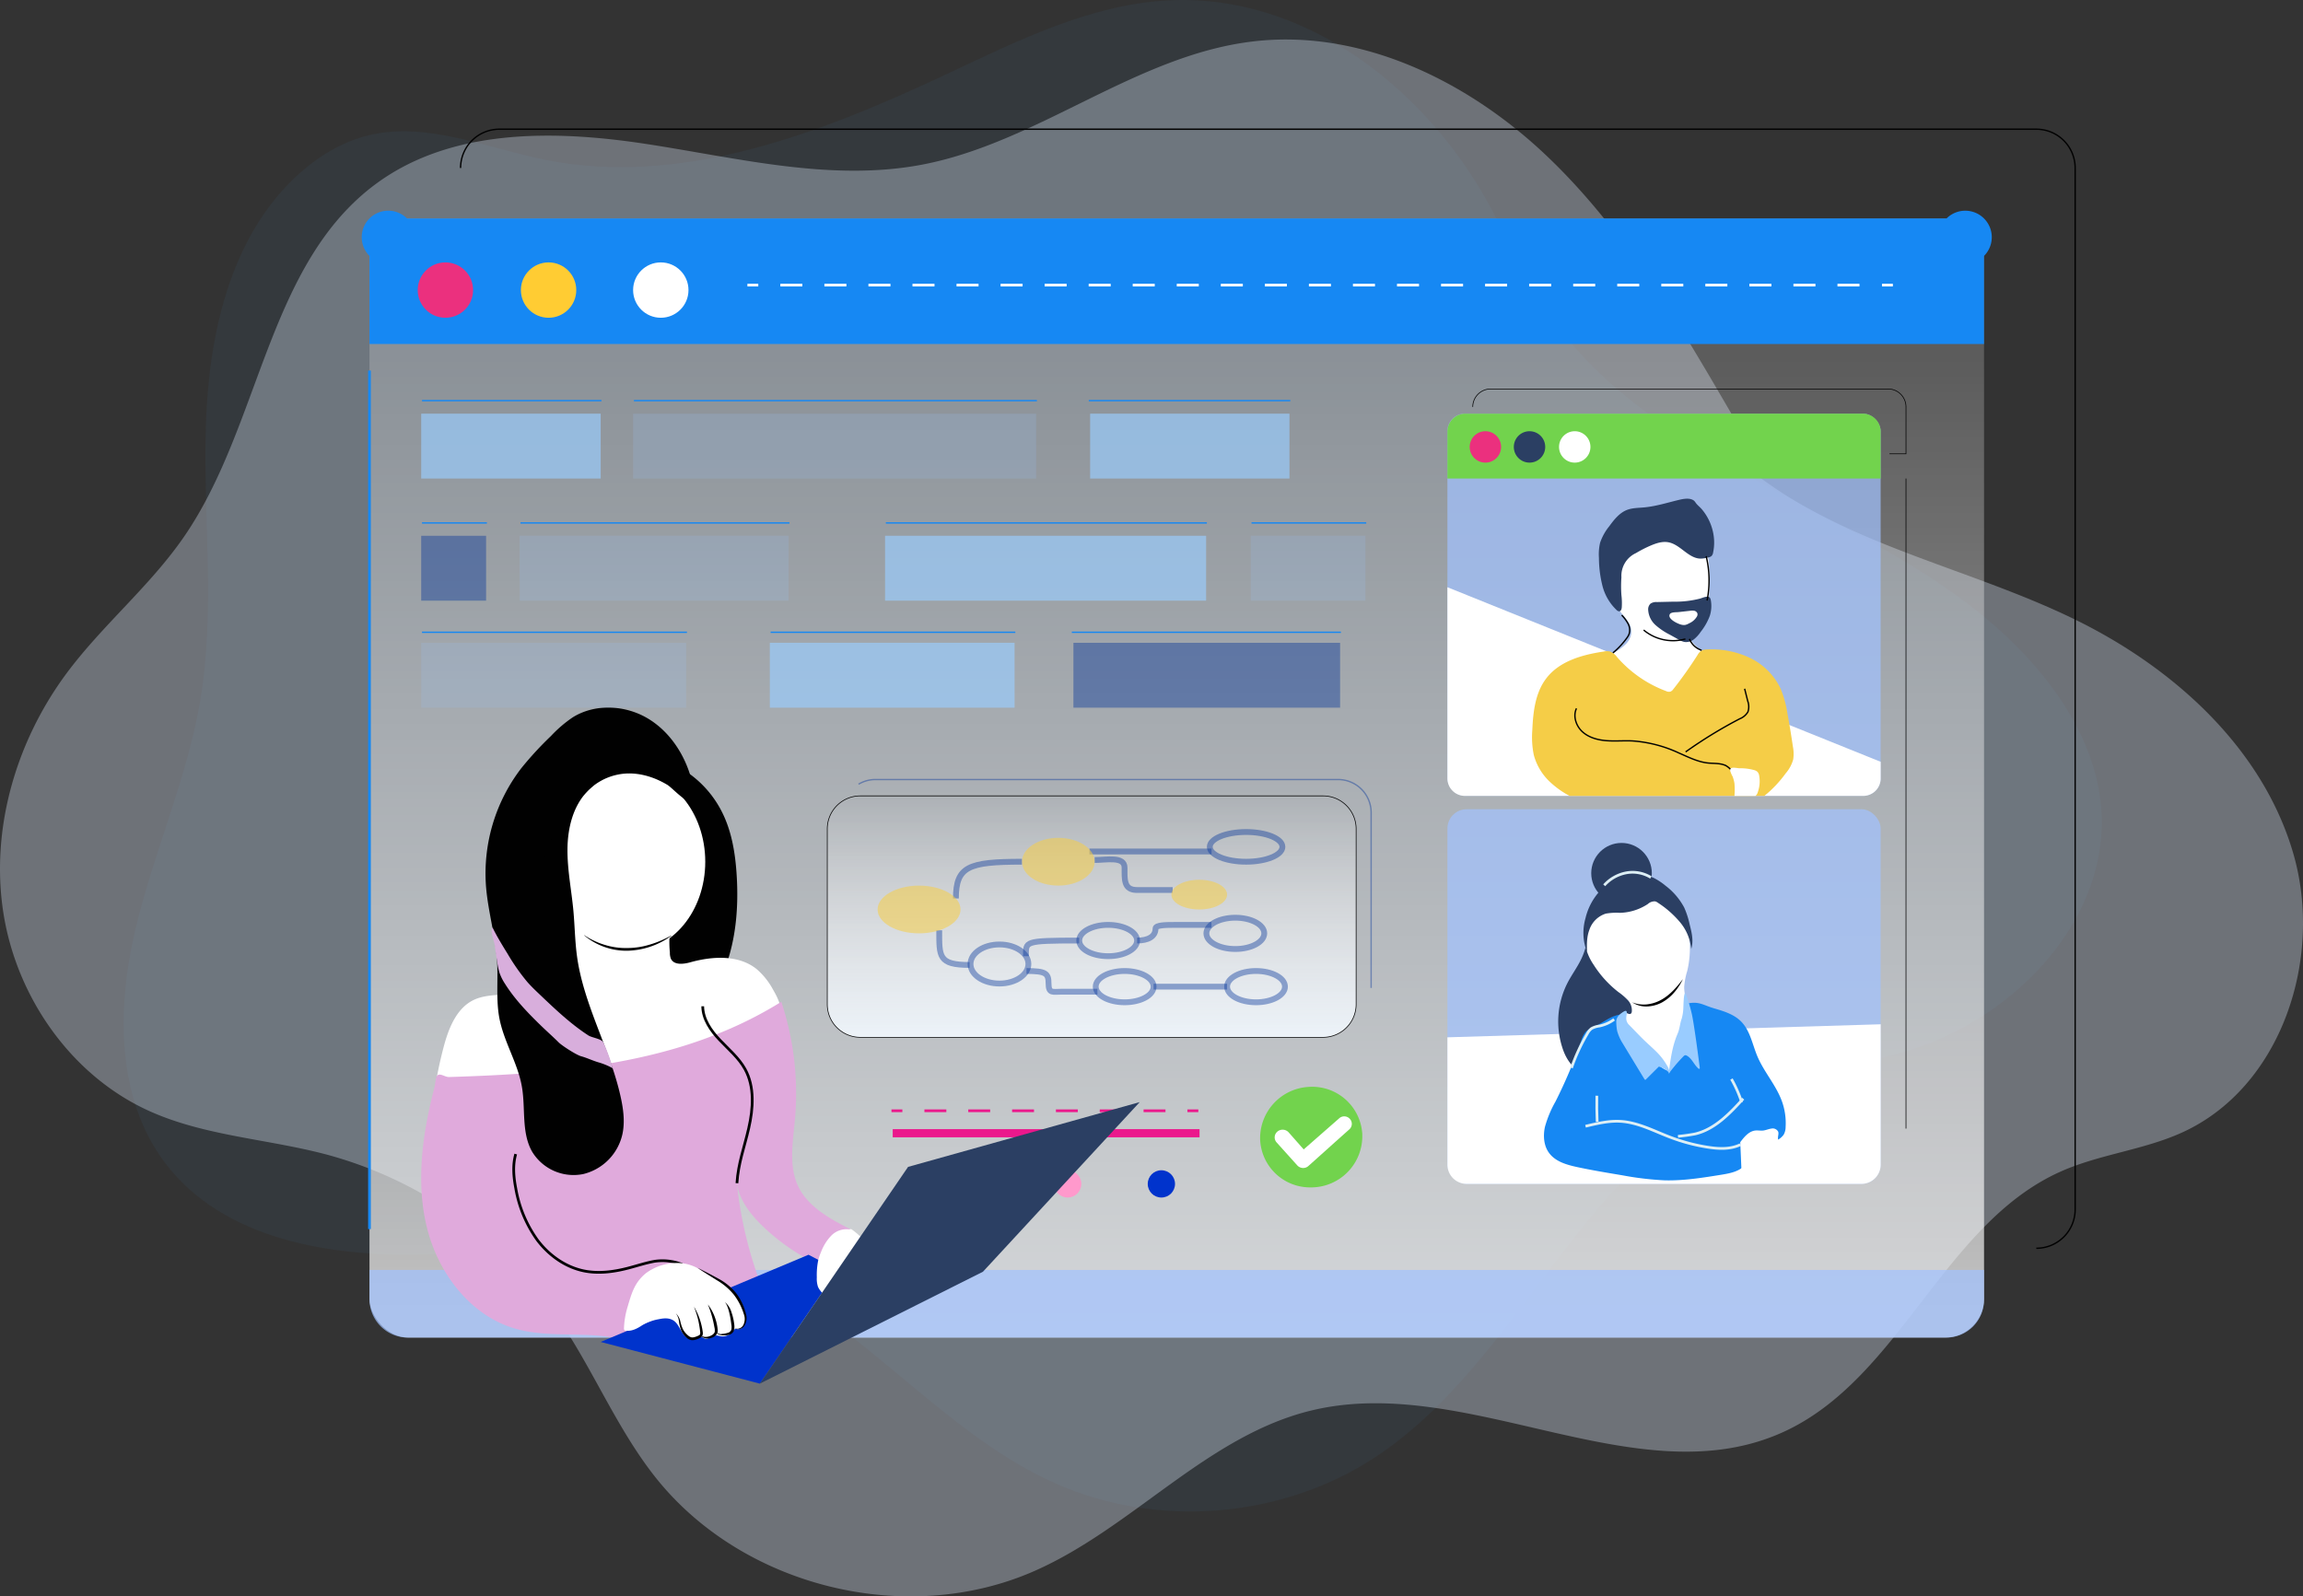 <?xml version="1.0" encoding="UTF-8" standalone="no"?>
<svg
   id="_1"
   data-name="1"
   viewBox="0 0 845.968 586.567"
   version="1.1"
   sodipodi:docname="it-jobs-in-canada.svg"
   width="845.968"
   height="586.567"
   inkscape:version="1.1.1 (3bf5ae0d25, 2021-09-20)"
   xmlns:inkscape="http://www.inkscape.org/namespaces/inkscape"
   xmlns:sodipodi="http://sodipodi.sourceforge.net/DTD/sodipodi-0.dtd"
   xmlns="http://www.w3.org/2000/svg"
   xmlns:svg="http://www.w3.org/2000/svg">
  <rect x="0" y="0" width="845.968" height="586.567" fill="#333333" stroke="none"/>
  <sodipodi:namedview
     id="namedview1312"
     pagecolor="#ffffff"
     bordercolor="#666666"
     borderopacity="1.0"
     inkscape:pageshadow="2"
     inkscape:pageopacity="0.0"
     inkscape:pagecheckerboard="0"
     showgrid="false"
     inkscape:zoom="0.85254219"
     inkscape:cx="456.86889"
     inkscape:cy="256.2923"
     inkscape:window-width="1920"
     inkscape:window-height="991"
     inkscape:window-x="-9"
     inkscape:window-y="-9"
     inkscape:window-maximized="1"
     inkscape:current-layer="_1" />
  <defs
     id="defs1081">
    <style
       id="style1069">.cls-1{fill:#46a3fd;opacity:0.05;}.cls-1,.cls-5{isolation:isolate;}.cls-2{fill:#e1ebfd;fill-opacity:0.34;}.cls-3{fill:url(#Degradado_sin_nombre_12);}.cls-11,.cls-17,.cls-22,.cls-23,.cls-24,.cls-25,.cls-26,.cls-29,.cls-31,.cls-32,.cls-33,.cls-35,.cls-36,.cls-4{fill:none;}.cls-11,.cls-17,.cls-21,.cls-29,.cls-4{stroke:#010101;}.cls-11,.cls-17,.cls-21,.cls-22,.cls-23,.cls-24,.cls-25,.cls-26,.cls-29,.cls-31,.cls-32,.cls-33,.cls-35,.cls-36,.cls-4{stroke-miterlimit:10;}.cls-22,.cls-35,.cls-4{stroke-width:0.5px;}.cls-5{fill:#a1c2ff;opacity:0.7;}.cls-6{fill:#1688f3;}.cls-7{fill:#eb307e;}.cls-8{fill:#fc3;}.cls-9{fill:#fff;}.cls-10{fill:#72d34d;}.cls-11,.cls-21{stroke-width:0.25px;}.cls-12{fill:#2b3f63;}.cls-13{fill:#010101;}.cls-14{fill:#e0aadc;}.cls-15{fill:#d8aedc;}.cls-16{fill:#03c;}.cls-17,.cls-25,.cls-26,.cls-31,.cls-32,.cls-33{stroke-width:1px;}.cls-18,.cls-30{fill:#9cf;}.cls-18{opacity:0.66;}.cls-19{fill:#039;}.cls-19,.cls-22,.cls-23{opacity:0.41;}.cls-20{fill:#94c3ff;opacity:0.17;}.cls-21{fill:url(#Degradado_sin_nombre_11);}.cls-22,.cls-23{stroke:#039;}.cls-23{stroke-width:2.14px;}.cls-24,.cls-25,.cls-26{stroke:#eb188c;}.cls-24{stroke-width:3px;}.cls-26{stroke-dasharray:8.05 8.05;}.cls-27{fill:#f9c;}.cls-28,.cls-34{fill:#f5cd47;}.cls-29{stroke-width:0.5px;}.cls-31{stroke:#ddeff5;}.cls-32,.cls-33{stroke:#fff;}.cls-33{stroke-dasharray:8.09 8.09;}.cls-34{opacity:0.55;}.cls-35,.cls-36{stroke:#1688f3;}</style>
    <linearGradient
       id="Degradado_sin_nombre_12"
       x1="527.25"
       y1="328.26"
       x2="527.25"
       y2="681.87"
       gradientUnits="userSpaceOnUse"
       gradientTransform="translate(-94.987,-196.715)">
      <stop
         offset="0"
         stop-color="#fff"
         stop-opacity="0.2"
         id="stop1071" />
      <stop
         offset="1"
         stop-color="#fff"
         stop-opacity="0.7"
         id="stop1073" />
    </linearGradient>
    <linearGradient
       id="Degradado_sin_nombre_11"
       x1="495.99"
       y1="489.15"
       x2="495.99"
       y2="577.86"
       gradientUnits="userSpaceOnUse"
       gradientTransform="translate(-94.987,-196.715)">
      <stop
         offset="0"
         stop-color="#fff"
         stop-opacity="0"
         id="stop1076" />
      <stop
         offset="1"
         stop-color="#ecf2f8"
         id="stop1078" />
    </linearGradient>
  </defs>
  <path
     class="cls-1"
     d="m 557.013,97.185 c -19.74,-54.12 -71.22,-100.49 -128.73,-97 -28,1.69 -54,14.54 -79.43,26.51 -46.69,22 -98.07,42.16 -148.65,32 -21.59,-4.34 -43.36,-14.17 -64.77,-9 -9.95,2.4 -18.94,8 -26.44,14.92 -24.61,22.84 -32.41,58.62 -33.39,92.18 -0.98,33.56 3.53,67.45 -2.05,100.56 -4.89,29 -17.33,56.19 -24,84.84 -6.67,28.65 -6.76,61.16 10.82,84.75 21.49,28.83 62,35.27 97.91,33.86 35.91,-1.41 73,-8.17 107.14,3.13 46.68,15.45 77.35,61.15 122.27,81.13 37.36,16.62 83,12.93 117.24,-9.48 54.12,-35.45 76.87,-110.69 137,-134.62 18.92,-7.54 39.69,-9 59.16,-14.95 40,-12.21 75.28,-49.89 70.55,-91.4 -1.82,-16 -9.29,-31 -19.09,-43.72 -44.06,-57.43 -128.69,-69.83 -175.56,-125 z"
     id="path1083" />
  <path
     class="cls-2"
     d="m 635.903,151.835 c -19.86,-34.12 -40.13,-68.77 -69,-95.74 -28.87,-26.97 -67.89,-45.66 -107.13,-40.81 -42.86,5.28 -78.44,37 -120.85,45.17 -33.59,6.46 -67.93,-2.44 -101.74,-7.59 -33.81,-5.15 -71.27,-5.69 -98.86,14.53 -40.22,29.48 -42.44,88.72 -70.71,129.79 -12.46,18.11 -29.82,32.34 -43,50 -18.7,25.09 -28.22,57.46 -23.35,88.37 4.87,30.91 24.89,59.63 53.37,72.58 20.56,9.35 43.84,10.32 65.65,16.17 a 151.07,151.07 0 0 1 84.17,59.28 c 13.19,19 21.89,41 36.26,59.16 32,40.42 92.41,55.3 139.53,34.38 36.11,-16 63.6,-50 102.06,-59 57.1,-13.43 119.73,32.42 173,7.94 42.79,-19.69 58.71,-76.5 101.71,-95.62 14.24,-6.34 30.25,-7.86 44.45,-14.28 36.68,-16.59 52.21,-64.25 40.85,-102.87 -11.36,-38.62 -43.95,-68 -80.11,-85.67 -37.95,-18.55 -81.26,-26.73 -115.24,-51.81 z"
     id="path1085" />
  <rect
     class="cls-3"
     x="135.723"
     y="80.275"
     width="593.08"
     height="411.18"
     rx="14.26"
     id="rect1087"
     style="fill:url(#Degradado_sin_nombre_12)" />
  <path
     class="cls-4"
     d="m 748.013,458.655 a 14.25,14.25 0 0 0 14.26,-14.25 V 61.725 a 14.25,14.25 0 0 0 -14.26,-14.25 h -564.57 a 14.25,14.25 0 0 0 -14.26,14.25"
     id="path1089" />
  <rect
     class="cls-5"
     x="531.683"
     y="151.995"
     width="159.14"
     height="140.44"
     rx="6.4"
     id="rect1091" />
  <rect
     class="cls-5"
     x="531.683"
     y="297.335"
     width="159.14"
     height="137.67"
     rx="7.08"
     id="rect1093" />
  <path
     class="cls-6"
     d="m 728.803,126.395 h -593.08 V 94.045 a -13.77,-13.77 0 0 1 13.79,-13.77 h 565.51 a -13.77,-13.77 0 0 1 13.77,13.77 v 32.35 z"
     id="path1095" />
  <circle
     class="cls-7"
     cx="163.613"
     cy="106.585"
     r="10.17"
     id="circle1097" />
  <circle
     class="cls-8"
     cx="201.513"
     cy="106.585"
     r="10.17"
     id="circle1099" />
  <circle
     class="cls-9"
     cx="242.733"
     cy="106.585"
     r="10.17"
     id="circle1101" />
  <path
     class="cls-10"
     d="m 538.283,151.995 h 145.95 a 6.6,6.6 0 0 1 6.6,6.6 v 17.24 h -159.15 v -17.24 a 6.6,6.6 0 0 1 6.6,-6.6 z"
     id="path1103" />
  <path
     class="cls-11"
     d="m 694.073,166.755 h 6.06 v -17.24 a 6.59,6.59 0 0 0 -6.6,-6.6 h -145.94 a 6.59,6.59 0 0 0 -6.6,6.6"
     id="path1105" />
  <circle
     class="cls-7"
     cx="545.633"
     cy="164.215"
     r="5.77"
     id="circle1107" />
  <circle
     class="cls-12"
     cx="561.843"
     cy="164.215"
     r="5.77"
     id="circle1109" />
  <circle
     class="cls-9"
     cx="578.453"
     cy="164.215"
     r="5.77"
     id="circle1111" />
  <path
     class="cls-13"
     d="m 251.753,283.285 a 38.77,38.77 0 0 1 13,14.2 c 4,7.45 5.37,16 5.87,24.4 0.68,11.32 -0.23,22.89 -4.16,33.53 a 9.94,9.94 0 0 1 -2.71,4.46 8.87,8.87 0 0 1 -4.21,1.62 26.09,26.09 0 0 1 -16.8,-2.84 9.23,9.23 0 0 1 -3.66,-3.17 c -1.64,-2.81 -0.55,-6.35 0.56,-9.4 l 7.7,-21 a 92.46,92.46 0 0 0 4.57,-15.13 31.1,31.1 0 0 0 -0.72,-15.63 c -1.4,-4.07 -4,-8.21 -2.77,-12.34 z"
     id="path1113" />
  <ellipse
     class="cls-9"
     cx="231.933"
     cy="316.635"
     rx="27.13"
     ry="32.83"
     id="ellipse1115" />
  <path
     class="cls-5"
     d="m 135.723,466.615 h 593.08 v 11 a 13.86,13.86 0 0 1 -13.86,13.86 h -565.13 a 14.09,14.09 0 0 1 -14.09,-14.09 z"
     id="path1117" />
  <path
     class="cls-9"
     d="m 246.073,349.975 a 5.62,5.62 0 0 0 0.38,2.31 c 1.16,2.43 4.69,2 7.28,1.25 8.13,-2.23 17.64,-2.75 24.2,2.54 a 26.29,26.29 0 0 1 6,7.49 c 1.68,2.88 3.17,6 3.1,9.36 -0.11,5.19 -4,9.56 -8.32,12.44 -4.6,3.06 -9.85,5 -15,6.89 a 150.67,150.67 0 0 1 -17.81,5.72 c -7.37,1.71 -14.94,2.32 -22.49,2.92 l -25.76,2 c -8.17,0.65 -16.36,1.3 -24.56,1.33 -3.85,0 -8,-0.22 -11,-2.7 a 5.06,5.06 0 0 1 -1.77,-2.57 7,7 0 0 1 0.11,-2.94 q 1.05,-5.73 2.55,-11.38 c 1.81,-6.8 4.68,-14.16 11,-17.21 3.66,-1.75 7.87,-1.74 11.91,-2.11 4.04,-0.37 8.36,-1.31 11.05,-4.35 2.48,-2.82 3,-6.79 3.55,-10.5 1.56,-10.84 4.6,-22.53 13.44,-29 a 23.57,23.57 0 0 1 26.16,-0.67 18.82,18.82 0 0 1 7.76,9.78 14.22,14.22 0 0 1 -0.3,9.65 c -0.57,1.36 -1.39,2.26 -1.61,3.71 a 37.66,37.66 0 0 0 0.13,6.04 z"
     id="path1119" />
  <path
     class="cls-14"
     d="m 233.293,492.825 a 7,7 0 0 1 -3.74,-0.41 c -13,-3.64 -27.26,-0.46 -40.26,-4.22 -16.64,-4.8 -28.47,-20.58 -32.54,-37.42 -4.07,-16.84 -1.49,-34.6 2.87,-51.36 0.22,-0.82 0.39,-3.51 0.94,-4.15 1,-1.19 2.84,0.52 4.41,0.47 41.43,-1.3 84.22,-4.67 120.6,-26.77 l 1.42,-0.89 a 107,107 0 0 1 5.02,43.21 c -0.74,8.29 -2.37,17.1 1.2,24.62 3.57,7.52 11.73,12 19.3,15.81 a 14.67,14.67 0 0 0 -12,12.9 77.62,77.62 0 0 1 -20.13,-13.87 c -4.59,-4.39 -8.8,-9.69 -9.72,-16 a 149.19,149.19 0 0 0 8.65,36.79 z"
     id="path1121" />
  <path
     class="cls-13"
     d="m 226.743,284.655 a 21.4,21.4 0 0 0 -11,6.11 c -5.28,5.52 -7.21,13.51 -7.29,21.15 -0.08,7.64 1.48,15.19 2.18,22.79 0.51,5.6 0.57,11.24 1.34,16.8 2.49,18 12.33,34.24 16.12,52 0.91,4.26 1.46,8.69 0.59,13 a 19.41,19.41 0 0 1 -14.43,14.88 17.8,17.8 0 0 1 -18.78,-8.21 c -4,-7 -2.38,-15.81 -3.75,-23.79 -1.49,-8.73 -6.6,-16.49 -8.27,-25.19 -1.3,-6.77 -0.46,-13.75 -0.84,-20.63 -0.53,-9.45 -3.38,-18.64 -4.1,-28.07 a 63.49,63.49 0 0 1 12.96,-43.21 125.06,125.06 0 0 1 10.93,-11.87 46.91,46.91 0 0 1 8,-6.85 c 8.11,-5.05 19,-4.55 27.27,0.25 8.27,4.8 13.92,13.47 16.34,22.65 0.4,1.54 1.29,7.25 -1.31,7.52 -1.58,0.16 -6,-4.66 -7.54,-5.59 -5.48,-3.31 -12.06,-5.11 -18.42,-3.74 z"
     id="path1123" />
  <path
     class="cls-15"
     d="m 186.433,350.415 a 75.53,75.53 0 0 0 7.25,10.37 c 1.5,1.71 3.14,3.27 4.79,4.83 5.58,5.31 11.2,10.65 17.66,14.84 1.35,0.87 4.83,1.18 5.53,2.63 a 58.17,58.17 0 0 1 3.4,9.42 25.46,25.46 0 0 0 -5,-2.1 c -2.08,-0.57 -4.52,-1.74 -6.59,-2.3 -1.8,-0.48 -7.08,-3.92 -8.25,-5.09 -2.18,-2.17 -4.49,-4.2 -6.69,-6.34 -4.82,-4.7 -9.53,-9.6 -13.1,-15.31 a 18,18 0 0 1 -2,-4.08 21.65,21.65 0 0 1 -0.71,-3.31 c -0.36,-2.23 -0.73,-4.47 -1,-6.71 -0.15,-1.21 -1.84,-5.65 -0.78,-6.44 1.46,3.03 3.7,6.71 5.49,9.59 z"
     id="path1125" />
  <polygon
     class="cls-16"
     points="391.98,657.75 402.67,663.33 374.1,705.11 315.64,689.79 "
     id="polygon1127"
     transform="translate(-94.987,-196.715)" />
  <path
     class="cls-9"
     d="m 312.673,451.605 a 23.8,23.8 0 0 1 4.12,3.56 c 2.25,2.78 2.58,6.78 1.48,10.19 a 20,20 0 0 1 -6.18,8.6 13.12,13.12 0 0 1 -3.5,2.33 6,6 0 0 1 -4.12,0.31 7.4,7.4 0 0 1 -4,-3.78 9.42,9.42 0 0 1 -0.43,-3.47 26.8,26.8 0 0 1 0.54,-6.39 19.7,19.7 0 0 1 1,-2.89 17.55,17.55 0 0 1 3.72,-6 7.85,7.85 0 0 1 6.45,-2.37 z"
     id="path1129" />
  <path
     class="cls-17"
     d="m 258.133,369.745 c 0.05,4.74 3,8.95 6.26,12.39 3.26,3.44 7,6.56 9.29,10.71 3.57,6.49 3,14.46 1.35,21.68 -1.65,7.22 -3.86,12.83 -4.33,20.22"
     id="path1131" />
  <path
     class="cls-17"
     d="m 250.593,464.615 a 19.71,19.71 0 0 0 -10.09,-1.18 c -3.35,0.6 -6.59,1.7 -9.89,2.55 -5.24,1.35 -10.75,2.07 -16.06,1 -6.84,-1.38 -12.89,-5.72 -17.11,-11.28 a 45.93,45.93 0 0 1 -8,-19.16 c -0.79,-4.13 -1.16,-8.46 0,-12.5"
     id="path1133" />
  <path
     class="cls-9"
     d="m 264.693,471.045 a 23.29,23.29 0 0 1 7.4,7 19.61,19.61 0 0 1 1.28,3.15 8.72,8.72 0 0 1 0.6,3.26 4.66,4.66 0 0 1 -0.77,2.61 2.39,2.39 0 0 1 -2.23,1.33 c -0.27,0 -0.53,-0.17 -0.79,-0.12 -0.42,0.07 -0.67,0.48 -0.91,0.82 a 4.8,4.8 0 0 1 -4.83,1.83 7.8,7.8 0 0 0 -1.15,-0.23 c -1.61,-0.09 -3.11,1.72 -4.59,1.08 a 8.08,8.08 0 0 0 -1.2,-0.63 c -0.76,-0.17 -1.43,0.49 -2.16,0.79 -1.5,0.62 -3.23,-0.37 -4.24,-1.65 -1.01,-1.28 -1.59,-2.86 -2.63,-4.11 -1.66,-2 -4,-2 -6.55,-1.44 a 17.91,17.91 0 0 0 -6,2.2 c -1.79,1.2 -3.86,2.28 -6,2 a 0.89,0.89 0 0 1 -0.61,-0.29 0.93,0.93 0 0 1 -0.11,-0.55 30.64,30.64 0 0 1 1.36,-8 c 1.5,-5.13 2.59,-8.9 6.72,-12.29 a 19.17,19.17 0 0 1 13.14,-3.66 15.44,15.44 0 0 1 7.47,2.88 c 2.2,1.36 4.57,2.58 6.8,4.02 z"
     id="path1135" />
  <path
     class="cls-13"
     d="m 214.623,343.615 a 26.49,26.49 0 0 0 3.73,2.1 24.17,24.17 0 0 0 3.92,1.5 26.11,26.11 0 0 0 8.22,1.12 28.54,28.54 0 0 0 8.23,-1.27 32,32 0 0 0 4,-1.45 42.61,42.61 0 0 0 3.85,-1.87 l 0.06,0.08 a 28.72,28.72 0 0 1 -16.1,5.51 24.22,24.22 0 0 1 -15.94,-5.64 z"
     id="path1137" />
  <path
     class="cls-13"
     d="m 197.773,328.455 c -0.08,-1 -0.14,-2 -0.18,-3 v -3 l 0.46,-2.93 0.63,-2.91 a 51.57,51.57 0 0 1 10.81,-20.94 l 2,-2.19 2.13,-2.08 2.4,-1.75 c 0.84,-0.54 1.67,-1.06 2.51,-1.57 -0.72,0.67 -1.45,1.33 -2.18,2 l -2.06,2.08 -2.08,2 -2,2.16 a 50.18,50.18 0 0 0 -10.59,20.52 l -0.62,2.85 -0.44,2.88 -0.51,2.88 c -0.04,1.04 -0.15,2.02 -0.28,3 z"
     id="path1139" />
  <path
     class="cls-13"
     d="m 256.233,465.845 c 2.53,1.23 5,2.52 7.47,3.88 a 21.18,21.18 0 0 1 6.63,5.34 20.58,20.58 0 0 1 3.68,7.69 5.55,5.55 0 0 1 -0.52,4.29 2.75,2.75 0 0 1 -3.83,0.93 2.56,2.56 0 0 0 3.41,-1.18 4.94,4.94 0 0 0 0.19,-3.85 22.83,22.83 0 0 0 -3.72,-7.26 23.33,23.33 0 0 0 -6.24,-5.3 l -3.55,-2.23 c -1.17,-0.77 -2.36,-1.51 -3.52,-2.31 z"
     id="path1141" />
  <path
     class="cls-13"
     d="m 266.293,478.455 a 7.51,7.51 0 0 1 2.41,3.74 19.68,19.68 0 0 1 1,4.37 5.59,5.59 0 0 1 -0.14,2.41 2.7,2.7 0 0 1 -2,1.54 7.73,7.73 0 0 1 -2.29,0.12 4.49,4.49 0 0 1 -1.13,-0.25 1.22,1.22 0 0 1 -0.81,-0.78 2,2 0 0 0 1.94,0.51 9.85,9.85 0 0 0 2.07,-0.39 1.89,1.89 0 0 0 1.29,-1.1 5,5 0 0 0 0,-2 34.35,34.35 0 0 0 -0.74,-4.25 18.07,18.07 0 0 0 -0.61,-2.06 6.3,6.3 0 0 0 -0.99,-1.86 z"
     id="path1143" />
  <path
     class="cls-13"
     d="m 260.013,479.285 a 18.08,18.08 0 0 1 3.48,8.18 c 0.05,0.38 0.1,0.73 0.14,1.13 a 2.65,2.65 0 0 1 -0.17,1.33 3.3,3.3 0 0 1 -1.95,1.59 4.38,4.38 0 0 1 -2.35,0.24 2.57,2.57 0 0 1 -1.84,-1.3 2.56,2.56 0 0 0 1.9,0.77 4.27,4.27 0 0 0 1.95,-0.49 2.67,2.67 0 0 0 1.34,-1.2 4.38,4.38 0 0 0 -0.1,-1.9 39.6,39.6 0 0 0 -2.4,-8.35 z"
     id="path1145" />
  <path
     class="cls-13"
     d="m 254.943,480.125 a 24.74,24.74 0 0 1 3.21,9.38 2.31,2.31 0 0 1 -0.06,1 1.76,1.76 0 0 1 -0.64,0.9 6.57,6.57 0 0 1 -1.63,0.76 4.18,4.18 0 0 1 -1.83,0.25 3.41,3.41 0 0 1 -1.7,-0.83 7.66,7.66 0 0 1 -2.07,-2.75 14.53,14.53 0 0 1 -0.81,-3.26 6,6 0 0 0 -1.15,-3 5.77,5.77 0 0 1 1.63,2.88 13.86,13.86 0 0 0 1,3 7.49,7.49 0 0 0 2,2.36 2.51,2.51 0 0 0 1.22,0.59 3.22,3.22 0 0 0 1.39,-0.23 6.44,6.44 0 0 0 1.36,-0.59 c 0.33,-0.23 0.38,-0.51 0.35,-1 -0.09,-1.06 -0.27,-2.14 -0.46,-3.2 a 29,29 0 0 0 -0.74,-3.1 c -0.32,-1.1 -0.7,-2.12 -1.07,-3.16 z"
     id="path1147" />
  <rect
     class="cls-18"
     x="154.723"
     y="151.995"
     width="65.93"
     height="23.84"
     id="rect1149" />
  <rect
     class="cls-19"
     x="154.723"
     y="196.865"
     width="23.84"
     height="23.84"
     id="rect1151" />
  <rect
     class="cls-20"
     x="154.723"
     y="236.185"
     width="97.32"
     height="23.84"
     id="rect1153" />
  <rect
     class="cls-18"
     x="282.783"
     y="236.185"
     width="89.9"
     height="23.84"
     id="rect1155" />
  <rect
     class="cls-19"
     x="394.303"
     y="236.185"
     width="97.96"
     height="23.84"
     id="rect1157" />
  <rect
     class="cls-20"
     x="190.883"
     y="196.865"
     width="98.81"
     height="23.84"
     id="rect1159" />
  <rect
     class="cls-18"
     x="325.113"
     y="196.865"
     width="117.93"
     height="23.84"
     id="rect1161" />
  <rect
     class="cls-20"
     x="459.433"
     y="196.865"
     width="42.14"
     height="23.84"
     id="rect1163" />
  <rect
     class="cls-20"
     x="232.573"
     y="151.995"
     width="148.03"
     height="23.84"
     id="rect1165" />
  <rect
     class="cls-18"
     x="400.443"
     y="151.995"
     width="73.22"
     height="23.84"
     id="rect1167" />
  <path
     class="cls-21"
     d="m 316.013,381.145 h 170 a 12.14,12.14 0 0 0 12.14,-12.14 v -64.43 a 12.14,12.14 0 0 0 -12.14,-12.14 h -170 a 12.14,12.14 0 0 0 -12.13,12.14 v 64.43 a 12.14,12.14 0 0 0 12.13,12.14 z"
     id="path1169"
     style="fill:url(#Degradado_sin_nombre_11)" />
  <path
     class="cls-22"
     d="m 503.663,362.995 v -64.43 a 12.14,12.14 0 0 0 -12.14,-12.14 h -169.93 a 12.13,12.13 0 0 0 -6.21,1.71"
     id="path1171" />
  <ellipse
     class="cls-23"
     cx="457.733"
     cy="311.165"
     rx="13.34"
     ry="5.46"
     id="ellipse1173" />
  <ellipse
     class="cls-23"
     cx="367.133"
     cy="354.205"
     rx="10.63"
     ry="7.18"
     id="ellipse1175" />
  <ellipse
     class="cls-23"
     cx="407.063"
     cy="345.585"
     rx="10.63"
     ry="5.75"
     id="ellipse1177" />
  <ellipse
     class="cls-23"
     cx="453.773"
     cy="342.945"
     rx="10.63"
     ry="5.75"
     id="ellipse1179" />
  <ellipse
     class="cls-23"
     cx="461.383"
     cy="362.525"
     rx="10.63"
     ry="5.75"
     id="ellipse1181" />
  <ellipse
     class="cls-23"
     cx="413.123"
     cy="362.525"
     rx="10.63"
     ry="5.75"
     id="ellipse1183" />
  <path
     class="cls-23"
     d="m 351.133,330.135 c 0,-11.76 4.6,-13.51 24.28,-13.51"
     id="path1185" />
  <path
     class="cls-23"
     d="m 345.013,341.825 c 0,9.63 -0.34,12.73 11.15,12.73"
     id="path1187" />
  <line
     class="cls-23"
     x1="400.183"
     y1="312.865"
     x2="445.043"
     y2="312.865"
     id="line1189" />
  <path
     class="cls-23"
     d="m 402.093,315.995 c 4.36,0 11,-1.49 11,2.83 0,4.32 -0.37,8.19 4.57,8.19 h 13.1"
     id="path1191" />
  <path
     class="cls-23"
     d="m 417.693,345.585 c 4,0 6.77,-1.43 6.77,-4.41 0,-1.33 3.91,-1.33 7.44,-1.33 h 13.11"
     id="path1193" />
  <line
     class="cls-23"
     x1="423.753"
     y1="362.525"
     x2="450.753"
     y2="362.525"
     id="line1195" />
  <path
     class="cls-23"
     d="m 376.873,351.335 c 0,-5.39 -1,-5.75 19.55,-5.75"
     id="path1197" />
  <path
     class="cls-23"
     d="m 377.063,356.785 c 7.07,0 8.11,0.82 8.11,4.6 0,3.78 1.57,3 4.7,3 h 13.25"
     id="path1199" />
  <line
     class="cls-24"
     x1="440.633"
     y1="416.385"
     x2="327.923"
     y2="416.385"
     id="line1201" />
  <line
     class="cls-25"
     x1="440.183"
     y1="408.135"
     x2="436.173"
     y2="408.135"
     id="line1203" />
  <line
     class="cls-26"
     x1="428.123"
     y1="408.135"
     x2="335.493"
     y2="408.135"
     id="line1205" />
  <line
     class="cls-25"
     x1="331.473"
     y1="408.135"
     x2="327.463"
     y2="408.135"
     id="line1207" />
  <circle
     class="cls-16"
     cx="426.613"
     cy="435.005"
     r="5.01"
     id="circle1209" />
  <circle
     class="cls-27"
     cx="392.193"
     cy="435.005"
     r="5.01"
     id="circle1211" />
  <polygon
     class="cls-12"
     points="513.65,601.66 428.55,625.47 374.1,705.11 456.06,663.99 "
     id="polygon1213"
     transform="translate(-94.987,-196.715)" />
  <path
     class="cls-9"
     d="m 531.683,215.765 v 70.27 a 6.41,6.41 0 0 0 6.41,6.4 h 146.33 a 6.41,6.41 0 0 0 6.41,-6.4 v -6.12 z"
     id="path1215" />
  <path
     class="cls-9"
     d="m 531.683,381.145 v 46.78 a 7.08,7.08 0 0 0 7.08,7.08 h 145 a 7.08,7.08 0 0 0 7.08,-7.08 v -51.57 z"
     id="path1217" />
  <path
     class="cls-9"
     d="m 593.473,208.925 a 11.8,11.8 0 0 0 -1.66,8.25 16.92,16.92 0 0 0 3.52,7.75 c 1.65,2.11 3.79,4.15 3.94,6.82 a 6.78,6.78 0 0 1 -2,4.86 18.56,18.56 0 0 1 -4.36,3.18 c -1.54,0.9 -3.3,2.13 -3.23,3.92 a 4.65,4.65 0 0 0 0.84,2.17 28.68,28.68 0 0 0 15.31,12.28 23,23 0 0 0 19.25,-2.29 7.89,7.89 0 0 0 3.15,-3.33 9.49,9.49 0 0 0 0.37,-4.47 16,16 0 0 0 -1,-5 c -1.43,-3.39 -4.9,-5.42 -7,-8.41 a 22.55,22.55 0 0 0 6.62,-12.11 49.21,49.21 0 0 0 0.61,-14 17.36,17.36 0 0 0 -1.71,-7.41 11.84,11.84 0 0 0 -5.66,-4.83 24.3,24.3 0 0 0 -7.35,-1.7 27.76,27.76 0 0 0 -10,0.52 14.41,14.41 0 0 0 -8.24,5.51 19.18,19.18 0 0 0 -2.7,8.82 z"
     id="path1219" />
  <path
     class="cls-12"
     d="m 628.093,226.205 a 21.54,21.54 0 0 1 -3.34,5.92 12.61,12.61 0 0 1 -2.49,2.76 4.68,4.68 0 0 1 -3.49,1 6.85,6.85 0 0 1 -2.15,-0.89 l -3.26,-1.8 a 24.33,24.33 0 0 1 -5.24,-3.53 8.13,8.13 0 0 1 -2.69,-5.55 2.86,2.86 0 0 1 0.88,-2.34 3.78,3.78 0 0 1 2.3,-0.56 l 6,-0.14 a 36.75,36.75 0 0 0 9.82,-1.12 c 1.56,-0.47 3.65,-1.58 4,0.54 a 12,12 0 0 1 -0.34,5.71 z m -10.65,3.28 a 3.87,3.87 0 0 0 1.55,0.14 4.47,4.47 0 0 0 1.4,-0.56 6.14,6.14 0 0 0 3,-2.64 1.63,1.63 0 0 0 0.13,-1 1.52,1.52 0 0 0 -1.13,-1 4.66,4.66 0 0 0 -1.58,0 l -4.17,0.47 c -0.81,0.1 -2.86,-0.06 -3.29,0.82 -0.86,1.74 2.94,3.46 4.09,3.77 z"
     id="path1221" />
  <path
     class="cls-12"
     d="m 629.293,202.975 a 2.4,2.4 0 0 1 -0.6,1.33 2.56,2.56 0 0 1 -1.14,0.5 11,11 0 0 1 -2.85,0.45 c -4.48,-0.05 -7.41,-5.15 -11.81,-6 -2.27,-0.43 -4.58,0.35 -6.7,1.27 a 44.49,44.49 0 0 0 -5.23,2.69 9.18,9.18 0 0 0 -5.36,8.92 44.61,44.61 0 0 0 0,6.54 24.42,24.42 0 0 1 0.12,4.6 c -0.06,0.58 -0.3,1.27 -0.88,1.35 a 1.38,1.38 0 0 1 -1,-0.47 18.54,18.54 0 0 1 -5.2,-8.86 42.44,42.44 0 0 1 -1.3,-10.3 18.78,18.78 0 0 1 0.42,-5.55 19.46,19.46 0 0 1 3.37,-6.08 c 1.76,-2.41 3.72,-4.91 6.51,-6 2,-0.76 4.12,-0.73 6.22,-0.92 4.22,-0.38 8.3,-1.65 12.41,-2.66 1.7,-0.41 4.11,-1 5.73,0 0.58,0.35 0.8,0.91 1.23,1.4 0.6,0.68 1.32,1.25 1.91,1.94 a 19.28,19.28 0 0 1 4.34,9.69 17.84,17.84 0 0 1 -0.19,6.16 z"
     id="path1223" />
  <path
     class="cls-28"
     d="m 648.113,292.435 a 43.35,43.35 0 0 0 7.83,-8.28 13.28,13.28 0 0 0 2.75,-5.05 13.67,13.67 0 0 0 -0.1,-4.77 q -0.89,-6.07 -2,-12.12 a 39.15,39.15 0 0 0 -2.52,-9.18 23.9,23.9 0 0 0 -11.3,-11.31 32.43,32.43 0 0 0 -15.84,-3.06 4.16,4.16 0 0 0 -2.07,0.48 4.48,4.48 0 0 0 -1.26,1.47 152.08,152.08 0 0 1 -9,12.69 2.34,2.34 0 0 1 -1,0.82 2.28,2.28 0 0 1 -1.55,-0.18 44.49,44.49 0 0 1 -18,-12.45 6.18,6.18 0 0 0 -2.53,-2.08 5.73,5.73 0 0 0 -2.54,0 c -7.81,1.16 -16.1,3.51 -20.92,9.76 -4.1,5.29 -4.9,12.37 -5.19,19.05 a 32.72,32.72 0 0 0 0.54,9.17 21,21 0 0 0 6.18,10.13 33.23,33.23 0 0 0 7,4.93 z"
     id="path1225" />
  <path
     class="cls-29"
     d="m 579.093,260.285 c -1.36,2.87 -0.15,6.48 2.2,8.61 2.35,2.13 5.61,3 8.77,3.25 3.16,0.25 6.35,-0.05 9.52,0.09 a 48.2,48.2 0 0 1 17.07,4.41 c 3.5,1.52 7,3.32 10.77,3.71 2.24,0.22 4.63,0 6.61,1 a 7.42,7.42 0 0 1 3.33,4.28 21.83,21.83 0 0 1 0.86,5.46"
     id="path1227" />
  <path
     class="cls-29"
     d="m 640.863,253.065 1.13,4.5 a 6.07,6.07 0 0 1 0.08,4 6.14,6.14 0 0 1 -3,2.54 167.1,167.1 0 0 0 -19.9,12.18"
     id="path1229" />
  <path
     class="cls-29"
     d="m 603.773,231.495 a 16.8,16.8 0 0 0 15.33,3.28"
     id="path1231" />
  <path
     class="cls-29"
     d="m 595.703,226.015 a 14.48,14.48 0 0 1 2.33,3.13 4.93,4.93 0 0 1 0.4,3.79 6.27,6.27 0 0 1 -0.95,1.64 29.85,29.85 0 0 1 -5,5.32"
     id="path1233" />
  <path
     class="cls-29"
     d="m 620.563,234.755 a 7.39,7.39 0 0 0 4.5,4.18"
     id="path1235" />
  <path
     class="cls-29"
     d="m 626.743,204.365 a 38.2,38.2 0 0 1 0.33,16.28"
     id="path1237" />
  <path
     class="cls-9"
     d="m 636.453,285.335 a 13,13 0 0 1 0.66,2.45 24.83,24.83 0 0 1 0,4.65 h 7.72 a 1.09,1.09 0 0 0 0.18,-0.15 2.33,2.33 0 0 0 0.61,-1 11.9,11.9 0 0 0 0.6,-6.17 2.79,2.79 0 0 0 -0.59,-1.46 2.72,2.72 0 0 0 -1.14,-0.66 18.78,18.78 0 0 0 -5.48,-0.71 c -1.08,0 -3.65,-0.83 -3.47,0.89 a 10,10 0 0 0 0.91,2.16 z"
     id="path1239" />
  <path
     class="cls-12"
     d="m 582.403,342.085 c 1,3.38 0,7 -1.51,10.19 -1.51,3.19 -3.65,6 -5.23,9.14 a 31.18,31.18 0 0 0 -1.45,24.45 c 1.42,3.9 4.23,7.9 8.36,8.32 a 10.52,10.52 0 0 0 4.59,-0.75 23.79,23.79 0 0 0 13.85,-31.88 c -1.62,-3.72 -4.16,-7 -6.05,-10.55 -1.89,-3.55 -3.16,-7.83 -1.95,-11.72 z"
     id="path1241" />
  <path
     class="cls-9"
     d="m 619.793,356.705 a 26.72,26.72 0 0 0 -1.14,6 17.3,17.3 0 0 0 0.39,3.35 75.08,75.08 0 0 0 2.73,10.23 27.15,27.15 0 0 1 1.89,7.2 c 0.31,5.74 -4.12,11.16 -9.66,12.72 -5.54,1.56 -11.72,-0.39 -16,-4.29 a 13.91,13.91 0 0 1 -3.2,-4.15 c -1.81,-3.83 -1.15,-8.31 -0.44,-12.48 a 5.66,5.66 0 0 1 0.69,-2.21 2,2 0 0 1 2,-1 c 0.72,0.16 1.51,0.83 2.06,0.34 a 1.07,1.07 0 0 0 0.3,-0.67 5.44,5.44 0 0 0 -1.43,-4.23 22.2,22.2 0 0 0 -3.49,-3 39.43,39.43 0 0 1 -9.14,-10.09 19.51,19.51 0 0 1 -3.34,-9.24 15.7,15.7 0 0 1 1.54,-7.21 19.83,19.83 0 0 1 18,-11.32 19.28,19.28 0 0 1 13.33,6.15 38.8,38.8 0 0 1 4.13,6 c 1.3,2.08 1.49,4.64 1.65,7 a 36.64,36.64 0 0 1 -0.87,10.9 z"
     id="path1243" />
  <path
     class="cls-6"
     d="m 596.153,372.605 c -4.93,0.61 -6.57,2.9 -11.12,4.91 a 7.78,7.78 0 0 0 -2.42,1.47 8.65,8.65 0 0 0 -1.8,3.45 180.64,180.64 0 0 1 -9.43,22.32 40.49,40.49 0 0 0 -3.87,9.29 c -0.72,3.29 -0.45,7 1.57,9.66 2.36,3.16 6.51,4.31 10.36,5.14 5.46,1.17 11,2.08 16.48,3 a 114.44,114.44 0 0 0 15.53,1.85 c 7,0.18 14,-0.95 21,-2.08 3.17,-0.52 6.63,-1.2 8.64,-3.69 0.51,-0.64 0.9,-1.37 1.43,-2 a 12.08,12.08 0 0 1 3,-2.35 l 7.46,-4.73 a 6.58,6.58 0 0 0 2.22,-1.93 5.75,5.75 0 0 0 0.71,-2.78 23.55,23.55 0 0 0 -1.43,-9.69 c -2.16,-5.82 -6.53,-10.6 -8.94,-16.32 -1.84,-4.36 -2.63,-9.38 -5.94,-12.75 -2.57,-2.63 -6.25,-3.79 -9.79,-4.82 -4.25,-1.23 -5.55,-2.7 -9.9,-1.85 -2.89,0.56 -1,22.51 -6.75,24.5 -3.82,1.33 -15.64,-17 -17.59,-16.85 z"
     id="path1245" />
  <path
     class="cls-30"
     d="m 617.743,374.285 c -0.71,2 -0.67,3.57 -1.51,5.55 -2,4.64 -2.64,9.71 -3.29,14.71 a 57.87,57.87 0 0 1 5.47,-6.43 1.12,1.12 0 0 1 0.62,-0.39 1,1 0 0 1 0.55,0.14 c 1.9,1 2.67,3.35 4.3,4.75 a 0.41,0.41 0 0 0 0.3,0.13 c 0.2,0 0.22,-0.31 0.19,-0.5 -0.68,-5.23 -1.37,-10.46 -2.19,-15.67 -0.21,-1.3 -0.42,-2.6 -0.69,-3.88 a 55.35,55.35 0 0 0 -2.25,-7.5 c -0.84,-1.43 -0.84,4.92 -0.92,5.6 a 16.32,16.32 0 0 1 -0.58,3.49 z"
     id="path1247" />
  <path
     class="cls-30"
     d="m 598.193,376.345 2.77,2.85 c 1.15,1.19 2.3,2.37 3.5,3.51 1.75,1.66 3.6,3.22 5.18,5 a 23,23 0 0 1 2.7,3.78 5.63,5.63 0 0 1 0.95,2.85 8.28,8.28 0 0 0 -3.94,-2.43 l -4.78,4.75 a 0.38,0.38 0 0 1 -0.16,0.12 c -0.15,0 -0.28,-0.12 -0.36,-0.25 l -8.04,-13.24 a 16.85,16.85 0 0 1 -2,-4.54 20.61,20.61 0 0 1 -0.31,-3.42 3.46,3.46 0 0 1 1,-2.28 8.91,8.91 0 0 1 2,-1.5 c 1.41,-0.62 0.69,1.45 0.7,2.19 a 3.32,3.32 0 0 0 0.79,2.61 z"
     id="path1249" />
  <path
     class="cls-12"
     d="m 582.413,337.345 a 22.43,22.43 0 0 1 9.33,-13.45 c 4.72,-3 11,-3.68 16,-1.18 a 23.05,23.05 0 0 1 4.09,2.75 24.45,24.45 0 0 1 6.83,8 31.53,31.53 0 0 1 2,6.18 c 0.76,3 1.52,6.13 0.58,9 a 18,18 0 0 0 -4.12,-9.8 36.31,36.31 0 0 0 -8.07,-7.11 3.11,3.11 0 0 0 -1.07,-0.55 3.72,3.72 0 0 0 -2.7,1 19.56,19.56 0 0 1 -10.24,3.22 22.86,22.86 0 0 0 -5.17,0.29 9.34,9.34 0 0 0 -6.06,6 c -1,2.65 -0.91,5.39 -0.85,8.16 a 19.57,19.57 0 0 1 -0.55,-12.51 z"
     id="path1251" />
  <circle
     class="cls-12"
     cx="595.643"
     cy="320.855"
     r="11.13"
     id="circle1253" />
  <path
     class="cls-31"
     d="m 592.933,374.565 a 14,14 0 0 1 -5.39,2.43 7.81,7.81 0 0 0 -2.92,0.92 5.78,5.78 0 0 0 -1.57,1.93 68.17,68.17 0 0 0 -5.79,12.54"
     id="path1255" />
  <path
     class="cls-31"
     d="m 589.283,325.285 a 14.48,14.48 0 0 1 8.08,-4.57 12.91,12.91 0 0 1 9.07,1.69"
     id="path1257" />
  <path
     class="cls-13"
     d="m 599.553,368.285 a 11.14,11.14 0 0 0 5.45,0.75 13.86,13.86 0 0 0 5.18,-1.65 c 3.23,-1.77 5.73,-4.64 8,-7.63 a 21.76,21.76 0 0 1 -3.1,4.8 16.37,16.37 0 0 1 -4.45,3.7 12.5,12.5 0 0 1 -5.62,1.55 9.15,9.15 0 0 1 -5.46,-1.52 z"
     id="path1259" />
  <path
     class="cls-31"
     d="m 582.413,413.815 c 4.25,-1 8.58,-2.07 12.94,-1.79 6.38,0.41 12.2,3.56 18.17,5.83 a 68.8,68.8 0 0 0 13.76,3.66 c 4,0.63 8.32,0.86 12,-0.93"
     id="path1261" />
  <path
     class="cls-31"
     d="m 616.373,417.525 a 63.41,63.41 0 0 0 6.31,-0.88 c 7.22,-1.7 12.67,-7.46 17.66,-12.94"
     id="path1263" />
  <path
     class="cls-31"
     d="m 636.013,396.475 a 47.11,47.11 0 0 1 3.77,8.5"
     id="path1265" />
  <path
     class="cls-31"
     d="m 586.573,402.605 q -0.09,4.81 0.12,9.62"
     id="path1267" />
  <path
     class="cls-9"
     d="m 639.253,419.685 c 1.46,-1.95 3.2,-4.08 5.62,-4.3 1,-0.09 1.94,0.14 2.91,0 0.97,-0.14 1.9,-0.57 2.88,-0.7 a 2.28,2.28 0 0 1 2.52,1.12 c 0.33,0.9 -0.28,1.93 0,2.86 0.17,0.68 0.76,1.18 1,1.83 a 2.89,2.89 0 0 1 -0.39,2.49 12.85,12.85 0 0 1 -1.74,1.95 16.9,16.9 0 0 0 -2.56,3.38 4.51,4.51 0 0 1 -1.45,1.8 3.91,3.91 0 0 1 -2.15,0.32 l -6.18,-0.15 z"
     id="path1269" />
  <line
     class="cls-32"
     x1="274.543"
     y1="104.755"
     x2="278.543"
     y2="104.755"
     id="line1271" />
  <line
     class="cls-33"
     x1="286.643"
     y1="104.755"
     x2="687.263"
     y2="104.755"
     id="line1273" />
  <line
     class="cls-32"
     x1="691.313"
     y1="104.755"
     x2="695.313"
     y2="104.755"
     id="line1275" />
  <path
     class="cls-10"
     d="m 462.883,418.455 a 18.36,18.36 0 0 0 18.84,17.83 h 0.39 a 18.81,18.81 0 0 0 18.3,-19.29 c 0,-0.33 0,-0.66 -0.06,-1 a 18.42,18.42 0 0 0 -20.11,-16.59 h -0.11 a 18.89,18.89 0 0 0 -17.25,19 z"
     id="path1277" />
  <path
     class="cls-9"
     d="m 488.723,421.165 -8.1,7.26 a 2.84,2.84 0 0 1 -2.08,0.73 2.93,2.93 0 0 1 -2,-0.94 l -7.6,-8.45 a 2.76,2.76 0 0 1 0.2,-3.9 0.46,0.46 0 0 1 0.07,-0.07 3,3 0 0 1 4.15,0.27 l 5.53,6.27 13.12,-11.5 a 2.76,2.76 0 0 1 3.82,0.27 2.69,2.69 0 0 1 -0.09,3.78 v 0 l -7,6.25"
     id="path1279" />
  <line
     class="cls-11"
     x1="700.133"
     y1="175.835"
     x2="700.133"
     y2="414.685"
     id="line1281" />
  <ellipse
     class="cls-34"
     cx="337.603"
     cy="334.175"
     rx="15.23"
     ry="8.77"
     id="ellipse1283" />
  <ellipse
     class="cls-34"
     cx="388.753"
     cy="316.625"
     rx="13.34"
     ry="8.77"
     id="ellipse1285" />
  <ellipse
     class="cls-34"
     cx="440.523"
     cy="328.715"
     rx="10.23"
     ry="5.46"
     id="ellipse1287" />
  <line
     class="cls-35"
     x1="155.013"
     y1="147.205"
     x2="220.943"
     y2="147.205"
     id="line1289" />
  <line
     class="cls-35"
     x1="155.013"
     y1="192.145"
     x2="178.853"
     y2="192.145"
     id="line1291" />
  <line
     class="cls-35"
     x1="155.013"
     y1="232.315"
     x2="252.333"
     y2="232.315"
     id="line1293" />
  <line
     class="cls-35"
     x1="283.073"
     y1="232.315"
     x2="372.963"
     y2="232.315"
     id="line1295" />
  <line
     class="cls-35"
     x1="393.713"
     y1="232.315"
     x2="492.553"
     y2="232.315"
     id="line1297" />
  <line
     class="cls-35"
     x1="191.183"
     y1="192.145"
     x2="289.993"
     y2="192.145"
     id="line1299" />
  <line
     class="cls-35"
     x1="325.403"
     y1="192.145"
     x2="443.333"
     y2="192.145"
     id="line1301" />
  <line
     class="cls-35"
     x1="459.723"
     y1="192.145"
     x2="501.863"
     y2="192.145"
     id="line1303" />
  <line
     class="cls-35"
     x1="232.863"
     y1="147.205"
     x2="380.893"
     y2="147.205"
     id="line1305" />
  <line
     class="cls-35"
     x1="399.943"
     y1="147.205"
     x2="473.963"
     y2="147.205"
     id="line1307" />
  <line
     class="cls-36"
     x1="135.723"
     y1="136.145"
     x2="135.723"
     y2="451.605"
     id="line1309" />
</svg>
